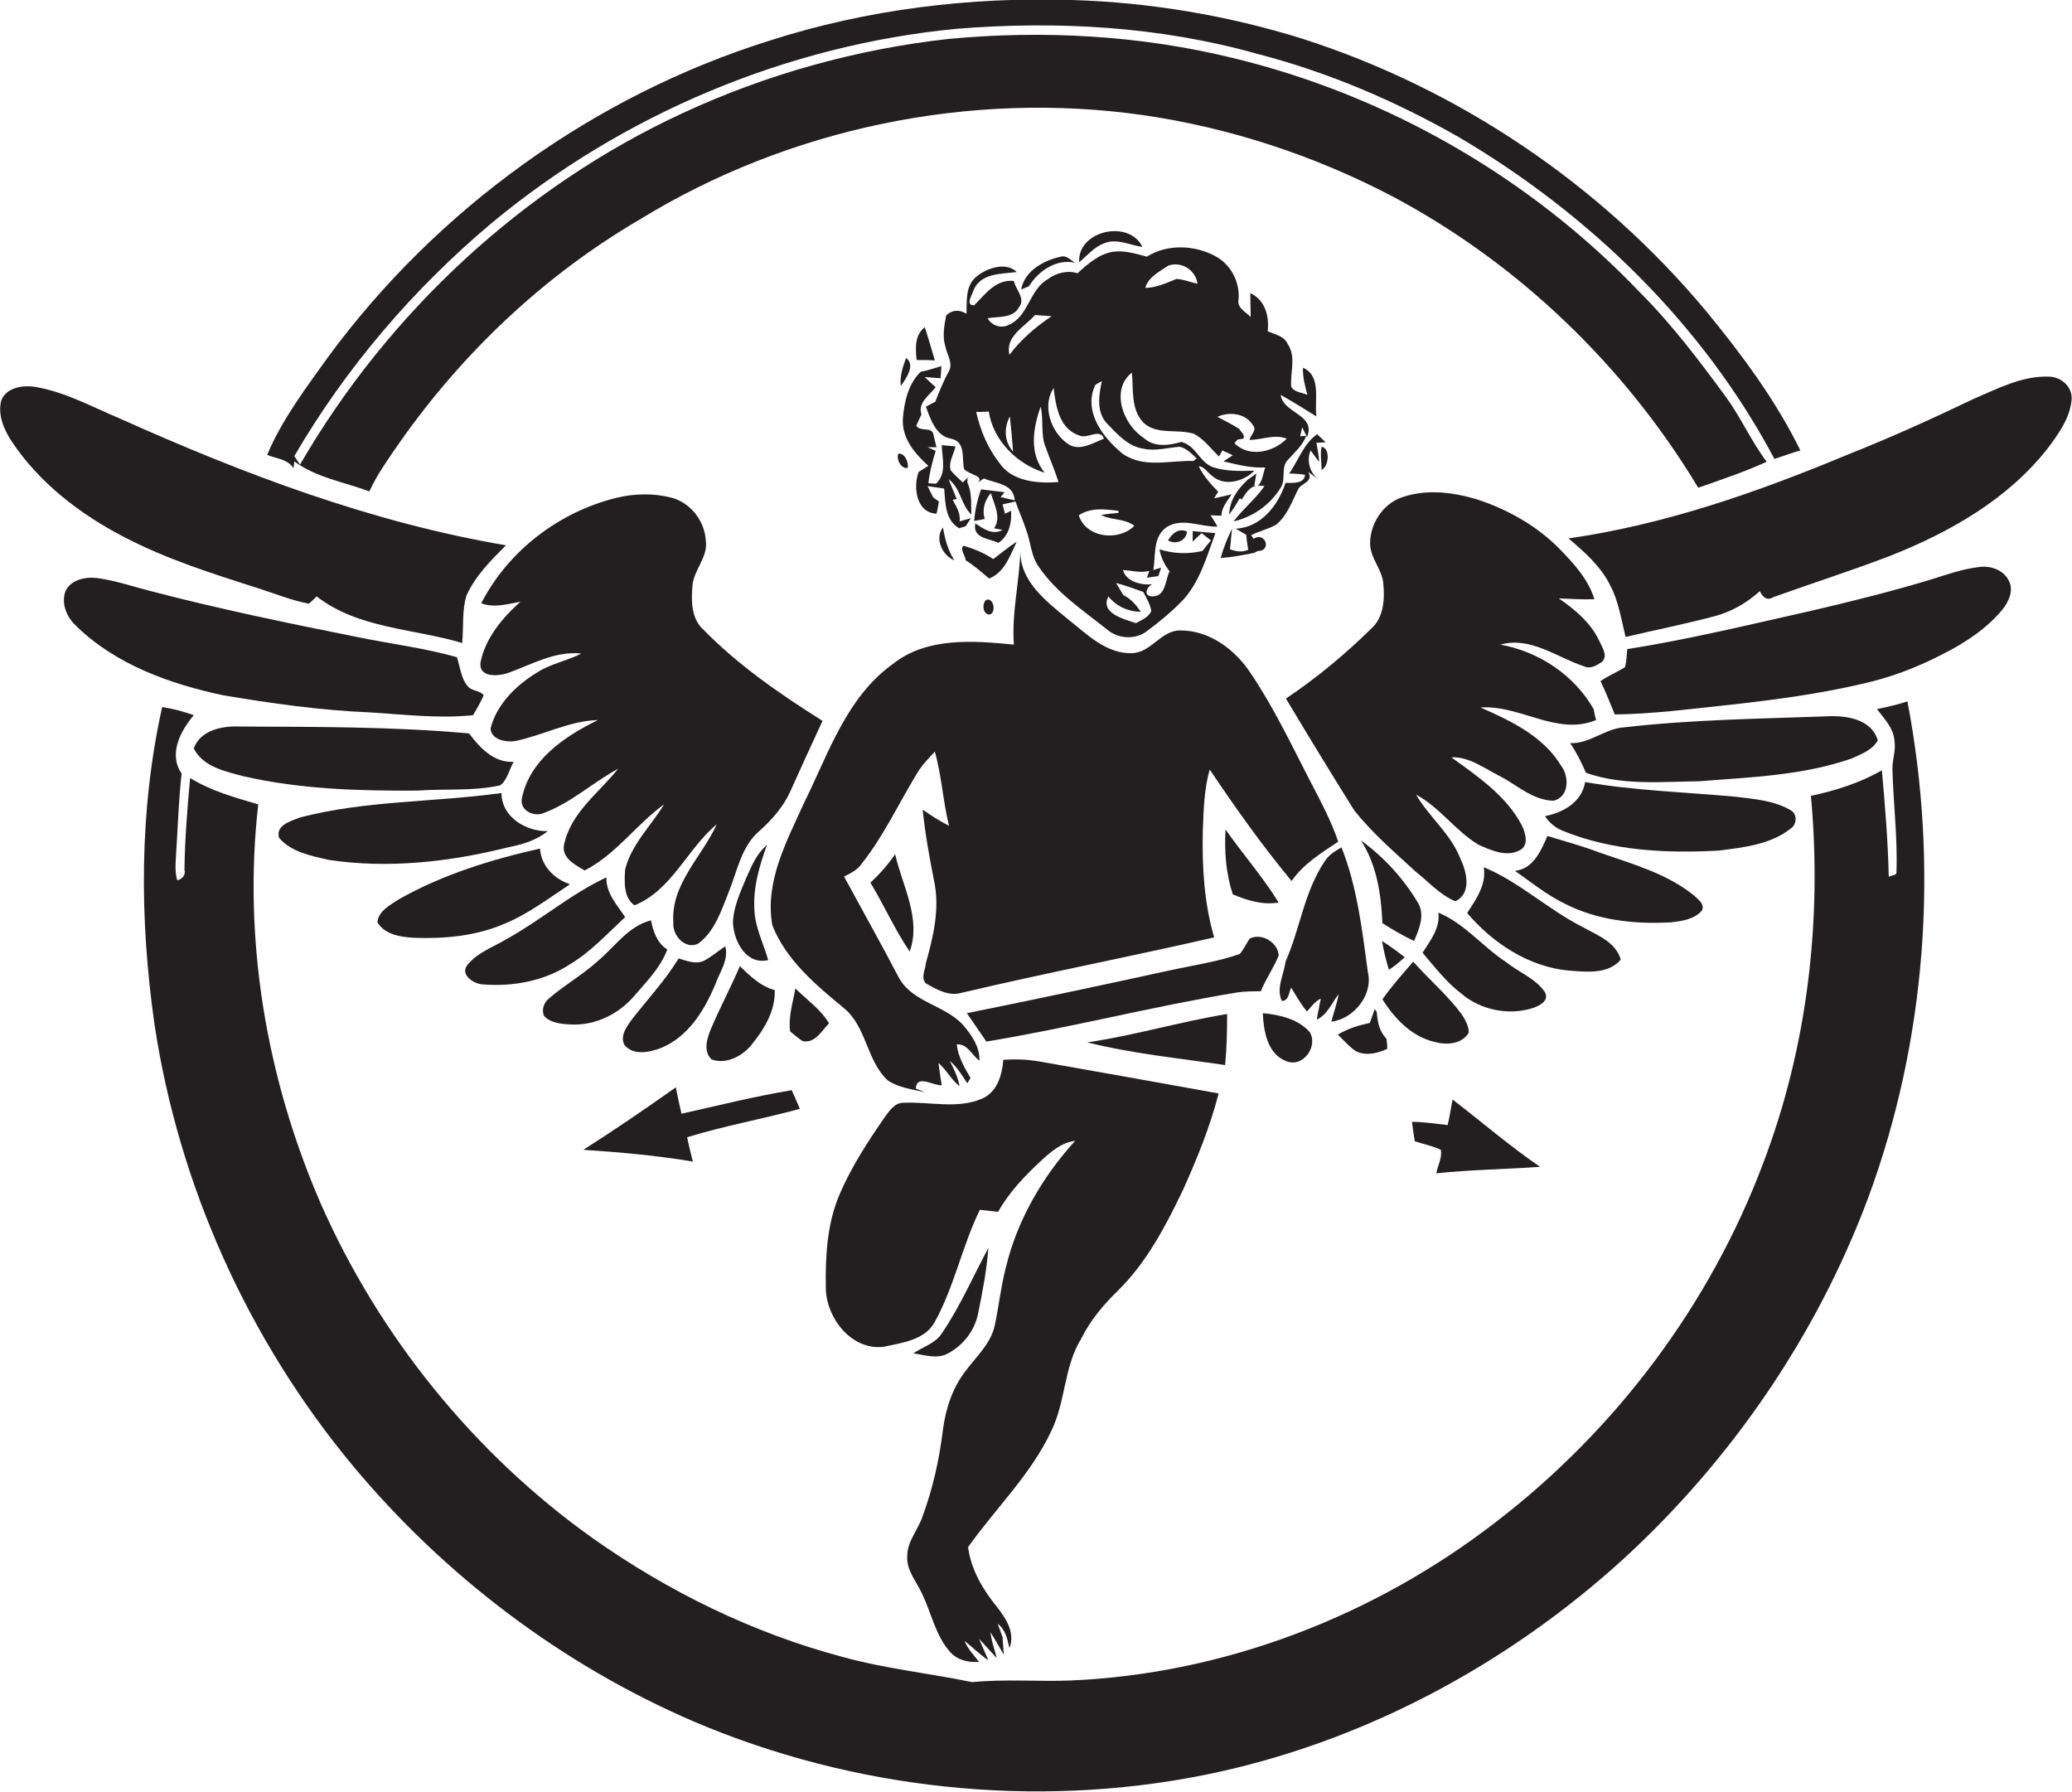 <?xml version="1.0" encoding="utf-8"?>
<!-- Generator: Adobe Illustrator 19.2.0, SVG Export Plug-In . SVG Version: 6.00 Build 0)  -->
<svg version="1.1" id="Layer_1" xmlns="http://www.w3.org/2000/svg" xmlns:xlink="http://www.w3.org/1999/xlink" x="0px" y="0px"
	 viewBox="0 0 511.1 441.9" enable-background="new 0 0 511.1 441.9" xml:space="preserve">
<g>
	<path fill="#231F20" d="M72.4,115.5l0.2-1.7c5.4,4,12.3,5.1,18.5,7.4c2-4.3,4.8-8.2,7.5-12.1c15.6-22.2,35.7-41.2,59.1-54.9
		c36.8-22.6,81.6-31.9,124.3-25.8c21.4,3.1,42.3,10,61.4,20c31.1,16.5,57.4,41.8,75.5,71.9c5.7-2,11.4-3.9,16.9-6.4
		c-3.8-5-6.3-10.8-10-15.9c-6.6-9-13.4-18-21.3-25.9c-27-28.3-62.3-48.6-100.4-57.8c-22.9-5.6-46.7-6.9-70.1-4.7
		c-22.6,2.5-44.9,8.7-65.6,18.3C129.1,46.1,95.8,77,74,114.6c-0.5-0.7-0.9-1.4-1.4-2.1c12.7-21.8,29.4-41.3,48.7-57.5
		C153.7,28.1,194.2,11.1,236,7.1c24.8-2,50.1-0.6,74.2,6.2c17.4,4.5,34,11.6,49.6,20.5c32.3,19,60.3,46.2,77.9,79.4
		c2.1-0.7,4.3-1.5,6.4-2.1c-6.1-12.4-14.4-23.6-23.2-34.3c-26-31.2-61-54.9-99.8-67.3c-18.3-5.7-37.4-8.9-56.6-9.5
		c-25.2-0.8-50.6,2.3-74.6,10c-43.4,13.6-82.1,41.5-109,78.1c-5.5,7.7-11.3,15.3-15,24.1C68,113.1,71,113.2,72.4,115.5z"/>
	<path fill="#231F20" d="M281.8,60.9c-3.3-6.9-16.1-4-15.6,3.8c2-1.7,3.7-3.8,6.2-4.7C275.5,58.7,278.7,60.5,281.8,60.9z"/>
	<path fill="#231F20" d="M309.4,120.1c0.2-0.1,0.3-0.2,0.4-0.3c-0.1,0-0.3,0.1-0.4,0.1C309.4,119.9,309.4,120,309.4,120.1z"/>
	<path fill="#231F20" d="M307.8,118.3c-2.5,2.3-4.5,5.1-4.6,8.6c1-1.3,1.8-2.6,2.6-4l0.5,0.3c0.8-1.3,1.7-2.7,3.1-3.3
		c0.1-0.9,0.4-2.3,0.5-3.1C309.2,117.3,308.5,117.8,307.8,118.3z"/>
	<path fill="#231F20" d="M241.1,119.2c-0.2,0.2-0.4,0.3-0.6,0.5C240.7,119.5,240.9,119.3,241.1,119.2z"/>
	<path fill="#231F20" d="M230.7,99.1c-0.6,0.3-1.7,0.9-2.3,1.2c1.1,3.1,2.5,7.3,6.2,7.9c3.7,0.8,2.6,4.7,3.2,7.5
		c1.2,1.4,5.4,1.7,3.2,3.5c0.5-0.4,1.1-0.8,1.7-1.2c2.9,1.3,7.3,1.2,7.6,5.4c-0.9-0.2-2.6-0.6-3.5-0.8c0.3-0.3,0.8-0.9,1-1.2
		c-2-0.2-3.9-0.5-5.8-0.7c-0.9,2.5-1.5,5.1-1.7,7.8c0.7-0.1,2-0.4,2.6-0.5c-0.7-2.4,0-4.5,1.5-6.4c0.8,2.7,2.7,6.1,0.8,8.7l2.1,0.4
		c-2.4,1.4-4.8-0.3-6.7-1.6c-0.8,3.7,3.4,3.7,5.7,4.8c2.6-1.8,3.3-4.9,3.1-7.9l-1.5,0.7c-0.2-0.8-0.4-1.5-0.6-2.3
		c1.1-0.2,2.1-0.5,3.2-0.7c0.8,2.4,1.9,4.7,2.7,7.2c1.1,3,1.1,6.3,3.1,9c4.3,6.3,10.8,10.6,16.7,15.3c2.7,2.4,7.1,2.7,10,0.4
		c3.1-2.3,6.1-4.8,8.8-7.6c4.2-4.6,5.9-10.8,8-16.5c-1.9-0.2-3.7-0.3-5.6-0.5c0,0.6,0,1.9,0,2.6c0.5-0.5,1.6-1.6,2.2-2.1
		c0.8,0.6,1.5,1.2,2.3,1.8c-0.7,0.8-1.4,1.7-2.1,2.6c-3.5,0.8-7.1,0.7-10.6-0.4c0.4,2,1.2,3.8,2.5,5.4c-1.1,2.2-0.9,6.2-4.2,6.2
		c-2.4,0-1.5-2.3-0.1-3c-2.6,0.3-6.4-0.6-7.2-3.5c2.2,0.1,4.3,0.8,6.5,0.2l-0.6,1.7c0.9-0.1,1.9-0.3,2.8-0.4
		c0.2-0.5,0.6-1.6,0.7-2.1l-1.9,0.6c0.6-3.6-0.2-8.2,3.3-10.6c3.8-2.4,8.4,0,12.5-0.1c-0.5-1-1.1-1.9-1.7-2.8c0.7,0,2,0.1,2.7,0.1
		c0-2.1,1.5-3.6,2.5-5.3c-1.4,0.4-2.9,0.7-4.3,1c0.2-0.4,0.7-1.2,1-1.6c-1.8-1.9-3.7-3.9-4.8-6.3c1.4,0.1,2.1,1.5,3.2,2.3
		c3,2.8,7.9,1.5,10.5-1.2c-3.5,0.1-7,0.2-10.3-0.9c-3.3-1.3-4.1-5.3-7.7-6.2c-3.1,0.9-6.7,1.4-9.3-1c-5-3.2-8.3-11.8-2.9-16.1
		c0.4,4.1-0.3,9,2.8,12.3c3.3,3.2,8.4,1.5,12.5,2.8c2.5,1.3,4.2,3.7,6.2,5.6c0.3-0.5,0.5-1,0.8-1.5c0.7,0.3,2,0.9,2.6,1.2
		c-0.8,0.5-1.6,1-2.3,1.5c3.4,0.8,6.8,1.7,10.3,1.5c-0.6,1.5-0.6,3.4-1.9,4.6c0.5-0.1,1.1-0.2,1.7,0c-2.2,3.2-5.3,5.6-7.6,8.7
		c4.8-1.1,9-4.1,11.6-8.3c1.4-2.1-0.1-5.2,1.9-7c1.6-1.8,3.5-3.4,4.4-5.8c-0.4,0-1.1,0.1-1.5,0.1l0.5-2.2c0.4,0.8,0.8,1.6,1.2,2.4
		c2.3-5.6-5.9-5.8-6.5-10.4c3,1.7,5.9,3.5,8.8,5.3c-0.5-4,1.3-10-3.3-12c-0.1,2.3,0.5,4.5,1.1,6.7c-1.3-0.6-3.2-0.6-4-2
		c-0.3-3.5,1.3-7.4-0.9-10.6c-0.9-2-3.2-2.3-4.9-3.1c0.4-3.7-0.6-7.7-4.3-9.4c0,1.9,0.1,3.9,0.1,5.9c-1.2-1.3-3.4-2.2-3-4.3
		c0.4-4.2-1.8-8.5-5.5-10.6c-5.2-2.9-12-3.2-17.1,0c-2.7-0.7-5.5-1.6-8.4-1.2c-3.5,0.6-6.2,3-8.7,5.3c-2.5-0.8-5.3-0.1-7.4,1.5
		c-4.5,2.6-4.7,9.1-9.5,11.2c-1.9,1-4.2,0.3-5.3-1.6c2.7-0.5,6.3,0.1,7.8-2.8c1.6-2.1-0.9-4.3-1.3-6.4c-4.4-0.5-7,3.2-9.8,6
		c-2.3,0-0.5-2.5-0.2-3.6c1.7-4.4,6.9-4.1,10.7-4.6c-2.6-2.6-7.4-1-9.9,1.1c-2.8,2.2-2.4,6-2.5,9.2c-1.7-1.1-3.6-1-5,0.4
		c-0.5,2.5-1,5.2-0.2,7.7c0.4,2,1.9,4,0.9,6C232.7,94,231.7,96.6,230.7,99.1z M309,104.8c1.2,1.3-0.5,2.4-0.8,3.7
		c3.1,0,6.1-1.5,9.2-0.3c-3.2,3.3-9.3,4.8-12.9,1.1l0.8-0.9c0.4,0,1.1-0.2,1.4-0.2c0.5-1-0.6-1.6-1-2.4c-1.7-1.1-3.6-2-5.4-3
		C303.2,101.5,307.2,101.9,309,104.8z M288.2,65.5c3.3-1.1,6.7,1.1,7.2,4.5c-1.8-0.4-3.4-1.1-5.2-1.2c-2.5,1-5,2.2-7.7,2.2
		C283.3,68.3,286,67,288.2,65.5z M282,146c0.8,1.5,1.7,3,2,4.7c-0.7,1.6-2.4,2.2-3.8,3c-2.9-1-8.9-2.4-6.8-6.6
		c1.9,2.4,4.9,3.8,8,3.8c-1.1-1.6-2.4-3.2-4.3-4.1c-0.6-1-1.2-2-1.8-3C277.6,144.4,279.8,145.2,282,146z M266.1,127.1
		c3-2,6.5-1.5,9.8-1.1l0,0.5c-1.4,0.1-2.9,0.3-4.3,0.5c2.6,1.4,5.8,0.8,8.2,2.7C275.9,133.6,267.9,132.7,266.1,127.1z M270.2,94.9
		c0.4-0.2,1.2-0.7,1.6-0.9c-0.8,3.6-1.4,7.8,1.4,10.6c2.5,2.6,5.2,5.6,9,6.1c2.9,0.6,5.9-0.3,8.8-0.5c1.8,0.4,3,1.8,4.2,2.9
		c-0.2,0.1-0.6,0.4-0.8,0.6c-5.8-0.2-12.2,1.9-17.5-1.8C272,107.9,267.1,101.4,270.2,94.9z M266.2,107.4c1.9,1,5.2-1.9,6.1,0.8
		c-2.8,1.1-6.2,3.3-9,1.2c-4.1-2.9-6.3-9.3-3.4-13.7C260.4,100.1,261.3,105.8,266.2,107.4z M255.3,77.7c1.4,0.1,2.8,0.2,4.1,0.3
		c-3.9,2.6-7.5,5.7-10.4,9.5C247.9,82.9,252.8,80.6,255.3,77.7z M249.1,102.7c0.3,2.9,0.6,5.8,0.8,8.7
		C247.7,108.9,247.6,105.6,249.1,102.7z M243.9,101.5c1.1,7.2,7,13,13.8,15.1c-3.9-4.7-2.9-11-1-16.3c0.8,3.4-0.1,7,1.3,10.2
		c1,2.8,2.2,5.5,3.1,8.4c-5,0.4-11.4-0.1-14.5-4.6c-2.9-3.7-4.8-8.1-5.8-12.7C241.5,101.6,243.1,101.6,243.9,101.5z"/>
	<path fill="#231F20" d="M265.2,64.8c-1.1-0.6-2.1-1.9-3.5-1.5c-4.2,0.9-9,3.5-9.8,8.1c0.5-0.2,1.4-0.6,1.9-0.8
		C256.2,66.8,260.5,63.8,265.2,64.8z"/>
	<path fill="#231F20" d="M228.1,80.7c-2.5,2-2.3,5.2-2,8.1c1.5,0,3,0,4.5,0.1C229.8,86.2,229,83.4,228.1,80.7z"/>
	<path fill="#231F20" d="M223.5,88.3c-0.8,2.2-1.6,4.5-1.3,6.9C223.5,93.4,225.9,90,223.5,88.3z"/>
	<path fill="#231F20" d="M229,114.9c-0.6,0.4-1.8,1.1-2.4,1.5c-1.4,3.7-0.6,10.1,4.4,10.3c0.3-1,0.4-2,0.6-3c-0.3-0.2-1-0.7-1.4-1
		l-1.4-2.8c1.4,0.2,2.7,0.4,4.1,0.6c0.3,3.5,0.2,7.8,3.7,9.8c0.4-0.1,1.2-0.4,1.6-0.5l1.3-2c-0.7,0.2-2.1,0.6-2.8,0.8
		c0.3-2-0.8-3.6-1.7-5.3c0.3-0.1,0.7-0.2,1-0.2c-0.7-1.6-1.3-3.2-2-4.9c3,2.2,3,6.3,5.6,8.7c-0.1-2.6,0.2-5.5-1-7.9
		c0-0.3,0.1-0.9,0.1-1.2c-0.3,0.3-0.9,0.9-1.2,1.2c-1-1-2.1-1.9-3-3c-0.6-2,0.8-4,1.2-5.9c-1.1-0.1-2.3-0.2-3.4-0.3
		c0.1,3.3,1.3,6.9-1.4,9.5c-0.5,0-1.4-0.1-1.9-0.1c0.3-2.7,1-5.4,1.8-8c-0.5-0.2-1.5-0.7-2-0.9c0.5,0,1.7,0,2.2,0
		c-0.2-0.7-0.5-2.1-0.7-2.9c-0.3-2.4-3.2-0.7-4.3-2.4c0.4-0.9,0.9-1.9,1.3-2.8c-1-2.9,2-4.7,3.5-6.7c-0.7-0.6-2-1.8-2.7-2.5
		c1,0.1,2.9,0.2,3.9,0.3c0.1-0.8,0.2-2.2,0.2-3c-1.7,0.5-3.4,1.1-5.1,1.4c-3.1,3-4.1,7.6-4.4,11.7C222.5,108.3,225.8,112,229,114.9z
		"/>
	<path fill="#231F20" d="M505.2,92.9c-6.5-0.2-12.5,3-18.4,5.5c-10.2,4.9-20.6,9.6-31.2,13.8c-22.1,9.2-44.9,17.2-68.7,20.6
		c3.9,3.3,8,6.9,10.3,11.6c2.1,4,2.7,8.4,3.8,12.7c7.3-1.7,14.7-3.2,21.9-5.1c4.2-1.1,8-3.3,11.2-6.2c0.6,1.4,1.8,2.5,3.3,1.5
		c9.7-3.5,19.5-6.6,29.1-10.3c14.6-5.8,28.8-13.9,38.6-26.4c2.6-3.5,5.5-7.4,5.9-12C511.3,95.4,508.3,92.8,505.2,92.9z"/>
	<path fill="#231F20" d="M63.7,145.1c4.1,1.3,8.2,3,12.5,3.8c0.5-0.4,1.4-1.3,1.9-1.8c10.3,8,23.9,7.9,35.9,11.5
		c0.4-3.9-0.1-8,1.1-11.8c2.2-4.8,6-8.6,9.7-12.3c-33.1-5.6-64.8-17.6-95.3-31.3c-6.7-2.8-13.2-6.4-20.4-7.7
		c-3.1-0.6-7.5-0.1-8.8,3.3c-0.9,3.6,0.7,7.2,2.6,10.1c6.8,10.2,16.8,17.9,27.6,23.5C41,137.9,52.4,141.5,63.7,145.1z"/>
	<path fill="#231F20" d="M318,116.8c1.3,0,2.6,0.1,3.9,0.3c-0.1,2.3-3.2,2-4.8,2c-1.8,5.5-6,11-12.3,11.3c0.9,0.5,1.7,1,2.6,1.5
		c0.1,1.2,0.3,2.5,0.5,3.7c-1.5,0.7-3,0.4-4.5-0.1c0.2-1.7,0.3-3.4,0.5-5.1c-1.1,2.3-2.1,4.7-2.8,7.2c2.7-0.1,5.4-0.7,8.1-1.2
		c0.3-0.1,0.8-0.4,1.1-0.5c3.5,0,1.8-4.9-1.1-3c-0.1-0.2-0.4-0.7-0.6-0.9c2-1,4.3-1.5,6.2-2.6c2.7-2.2,3.9-5.7,5.4-8.7
		c0.8-1.6,3.9-1.8,2.5-4.3l2.6,1.9c-2.2-1.6-3.1-4.7-2-7.2c0.7,0.9,1.3,1.9,2.1,2.8c-0.1-1.6-0.4-3.2-0.7-4.7c0.6,0,1.8-0.1,2.3-0.1
		c-0.5-0.5-1.6-1.5-2.1-2C321.6,109.4,320.3,113.5,318,116.8z"/>
	<path fill="#231F20" d="M326,115.9c1.8-0.8,2.2-5.4,0-5.7C325.6,112,326,114,326,115.9z"/>
	<path fill="#231F20" d="M221.6,111.9c-0.6,1.3,0.7,3.9,2.3,3.5C224.2,114.1,223.2,111.7,221.6,111.9z"/>
	<path fill="#231F20" d="M393.3,147.8c-1.5-4.8-4.9-8.6-8.3-12.1c-5.7-5.9-13.1-10.1-20.9-12.6c-5.8-1.7-12.2-2.5-18.1-0.5
		c-5,1.6-8.4,7-8,12.2c0.4,3.2,2.8,5.7,3.2,8.9c0.4,3.9,0.2,8.5-2.9,11.3c-6.5,6.4-13.5,12.2-21.1,17.3c5.5,9.2,11.1,18.4,16.8,27.5
		c4.4,5.6,9.9,10.3,15.1,15.1c3.2,2.5,6,5.8,9.9,7.4c4.1-2,2.8-7.3,1.2-10.6c-2.4-6.1-7.7-10.2-10.9-15.7c5.8,3.1,9.7,8.9,15.3,12.3
		c3.1,1.4,7,3.2,10.3,1.4c2.3-1.2,1.4-4.2,0.5-6.1c-3.8-7.3-10.9-12.1-17.4-16.8c4.3-0.2,8,2.6,11.7,4.5c4.4,2.2,8.3,6.1,13.5,6.2
		c3.9-0.9,3.9-6,1.9-8.6c-4.4-7.3-12.4-11.1-19.9-14.4c9.7-0.7,18.9,7.1,28.5,3.1c-0.2-0.7-0.5-2-0.6-2.7
		c-4.8-8.4-13.5-14.2-23-15.9c7.3-2.1,13.9,3.1,20.5,5.3c1.6,0.8,3.1-0.1,4.5-1c1.6-1.5,0.2-3.4-0.5-5c-2.1-4.6-6-7.9-10.1-10.7
		C387.3,147.7,390.3,147.9,393.3,147.8z"/>
	<path fill="#231F20" d="M121,179.7c0.2,2.8,3.8,3.4,6,3.1c6.9-1.4,13.3-5,20.5-5.2c-8.2,4-17,9.9-18.8,19.5
		c-0.4,2.9,3.1,4.5,5.5,3.4c6.7-2.5,12-7.5,18.3-10.9c-4.8,6-11.8,10.9-13.4,18.9c-0.5,3.2,2.8,4.8,5.1,6.2
		c7.7-3.9,12.7-11.3,19.6-16.3c-3.2,5.3-8.1,9.9-9.6,16.1c-0.2,3-0.4,6.9,2.3,8.8c9.2-3.7,13-13.9,20.3-20
		c-3.6,8-11.4,14.8-10.7,24.3c-0.3,3.1,3,6.8,6.2,5.1c4.1-3.1,5.7-8.3,7.5-12.8c2.1-5.2,3.1-11.3,7.7-15.1c3-2.7,5.7-5.8,7.4-9.5
		c2.6-5.8,5.3-11.7,8-17.5c-10.5-6.6-20.8-13.7-29.5-22.6c-2.9-2.7-2.9-7-2.6-10.7c0.3-4,3.9-7,3.3-11.2c-0.3-4.8-3.7-9.2-8.3-10.5
		c-4.5-1.2-9.3-1.1-13.8,0c-14.1,3.5-26.6,13-33.3,26c3.2,1.2,6.5,0.2,9.7-0.4c-4.5,4-8.7,9-9.9,15.1c-0.3,3.6,4.1,3.3,6.5,2.6
		c6-2.1,11.8-5.6,18.4-4.9c-3.5,1.8-7.5,2.5-10.8,4.6C127.3,169,122.5,173.7,121,179.7z"/>
	<path fill="#231F20" d="M235.4,138.2c-1.6-2.5-2.3-5.2-2.8-8.1C230.5,132.8,232.4,137,235.4,138.2z"/>
	<path fill="#231F20" d="M288.1,133.3c2,1.1,4.5,0.1,4.7-2.2C290.7,130.2,289.2,131.5,288.1,133.3z"/>
	<path fill="#231F20" d="M250.8,133.6c-2,1.3-3.8,2.8-5.8,4.3c-2.2-1.5-4.7-2.5-7.3-3.3c-1.1,0.8,0.5,2.5,0.5,3.6
		c2.1,1.3,3.9,2.9,5.8,4.5C247.9,141.1,249.2,136.9,250.8,133.6z"/>
	<path fill="#231F20" d="M198.4,197.9c-4.3,9.5-9.8,19.5-7.9,30.3c3.4,8.6,10.7,14.7,17.6,20.4c5.7,4.6,5.6,13,10.9,17.9
		c2.7,1.8,6.1,2.2,9.2,2.9c-0.6-0.2-1.7-0.7-2.3-0.9c0.2-3.6,4.3-0.7,6.4-0.8c-0.3-1.9-0.6-3.7-0.8-5.5c2,1.7,3.1,4.1,5.2,5.7
		c-0.4-2.2-1.4-4.2-2.4-6.2c1.8,1.5,3,3.5,4.3,5.5c0.2-0.3,0.6-1,0.8-1.3c-1.5-2.6-3.1-5.3-3.4-8.3c2.7-0.2,3.7,2.7,5.6,4
		c0.1-3.3-1.8-6.1-3.8-8.5c-4.4-5.2-12.7-5.7-16.1-12c-4.4-8.4-9-16.6-13.5-24.9c1.6-0.8,3.3-1.6,4.3-3.1c5.5-6.9,9.2-15,13.8-22.5
		c1.2-2,2.8-3.6,4.3-5.2c1.7,6,2,12.3,3.5,18.3c-2.3-1.2-4.4-2.5-6.5-4c0.6,6,1.7,12,2.9,18c1.3,6.7-0.3,13.4-2.1,19.8
		c-0.1,1.6-1.3,3.5-0.1,5c2.6,1.5,5.7,3.3,8.8,2.4c20.7-4.9,41.6-8.9,62.4-13.7c-2.5-8.5-3-17.5-2.8-26.3c0.2-5.1,0.3-10.2,1.7-15.1
		c6.3,9.4,12.9,18.7,20.2,27.5c2.9-4.2,7.3-6.9,11.5-9.7c-1.8-5.3-4.5-10.3-7.1-15.3c-4.6-8.9-8.9-18-14.6-26.4
		c-3.8-5.7-10-10.4-17.2-10.4c-4.8-0.1-7.2,5.5-12,5.6c-6.4,0.2-11.2-4.8-15.8-8.4c-5.3-4.4-11.9-9.3-11.7-17
		c-0.2,7.8-2.2,15.5-1.6,23.3c-10-1-21.5-1.9-29.9,4.8C208.8,172,204.4,185.8,198.4,197.9z"/>
	<path fill="#231F20" d="M487.9,139.9c-4.1,0.5-7.9,1.9-11.8,3.1c-9.6,2.9-19.3,5.3-29.1,7.6c-15.2,3.4-30.3,7.1-45.6,9.5
		c-0.2,1.5-0.1,3-0.6,4.5c-2,1.2-4.1,2.1-6,3.4c1.3,2.7,2.4,5.5,3.5,8.2c4.7,0,9.3-0.4,13.9-0.8c15.7-1.7,31.5-3.1,47-6.7
		c6.9-1.5,13.5-4,19.7-7.2c5.6-2.8,11-6.3,15-11.1c1.6-2,2.9-4.8,1.6-7.2C494.1,140.4,490.7,139.4,487.9,139.9z"/>
	<path fill="#231F20" d="M91,175.7c8.5,0.5,17.1,1.6,25.7,0.7c0.9-1.6,1.9-3.2,2.6-4.9c-0.8-1.2-2.9-1-3.9-2.2
		c-1.7-2-1.9-4.8-2.7-7.2c-8.1-2.3-16.5-3.3-24.7-5c-17-3.4-34-6.9-50.8-11.3c-4.4-1.1-8.6-2.6-13.1-3.2c-2.9-0.4-6.5,0.3-7.9,3.1
		c-1.2,3,0.2,6.4,2.4,8.5c9.8,9.7,23.3,14.5,36.5,17.3C67,173.5,79,175.2,91,175.7z"/>
	<path fill="#231F20" d="M243.2,148c-1,1-0.8,3.4,0.8,3.6C245.9,151.3,245.1,147.1,243.2,148z"/>
	<path fill="#231F20" d="M463,174.9c1.8,2.4,4.1,4.7,4.3,7.8c0.4,2.3-0.5,4.6-0.5,6.9c0.2,8.4,1.3,16.8,1,25.3
		c0.2,1.2-1.3,0.9-1.9,1.4c-0.2-8.8-0.9-17.6-1.7-26.3c-5.4,3.1-11.4,5-17.5,6.3c2.8,30.5-0.8,61.7-11.7,90.4
		c-13.1,35-36.4,66-66,88.7c-30,23.2-67,37.5-105,39.1c-8,0.3-16.1-0.4-24.2,0.4c-10.6-2.2-21.4-3.3-31.9-6.2
		c-22.2-5.9-43-16.1-61.7-29.3C117,358.6,93.5,329.6,79,296.6c-13.3-30.7-19.1-64.9-15.3-98.2c-5.8-1.7-11.6-3.3-16.8-6.5
		c-0.7,7.5-1.3,15.1-1.4,22.7c0.4,1.2-0.7,2.4-1.8,2.5c-0.7-2.4-0.3-5-0.2-7.5c0.4-6.3,0.6-12.6,1.3-18.8c-3.3-4.8-0.3-10.5,3-14.4
		c-2.5-0.9-5.1-1.6-7.8-2c-5.7,25.6-5.6,52.3-1.9,78.2c6,39.9,23.2,78,49,109c22.6,27.1,51.5,49,84,63c39.4,16.8,84,21.6,126,13.2
		c38.6-7.8,74.6-27,103.7-53.6c26.5-24.4,47.4-55,60-88.7c14.4-38.9,17.5-81.8,9.7-122.5C468,173.8,465.5,174.4,463,174.9z"/>
	<path fill="#231F20" d="M463.2,182.6c-1.7-5.5-8.2-6.2-13.1-5.9c-16.5,0.6-33.1,0.8-49.5,2.7c-4.7,0.3-8.5,4.1-13.3,3.9
		c1.6,2.3,2.8,4.8,3.9,7.3c8.9,3.2,18.6,2.2,27.9,2.1c12.6-1,25.5-1.4,37.6-5.6C459.1,186,461.9,185,463.2,182.6z"/>
	<path fill="#231F20" d="M115.7,180.9c-18.8-1.7-37.7-1.6-56.6-1.7c-4.3-0.2-9.7,0.9-11.3,5.4c2.3,4.6,7.9,5.7,12.4,6.9
		c14.1,3.2,28.6,3.6,42.9,3.5c6.8-0.5,13.6,0.2,20.3-1.3c1.8-1.4,2.2-3.9,3.3-5.8C121.9,188.2,118.4,184.5,115.7,180.9z"/>
	<path fill="#231F20" d="M441.8,204.3c1.4-1,1.6-3.4,0-4.4c-4.2-2.5-9.1-2.8-13.8-3.4c-12.3-1.1-24.8-1.5-37-3.6
		c-0.8,4.9-5.3,7.5-9.9,8.4c1.1,1.7,2.7,3,4.6,3.7c12.1,4.9,25.4,5.5,38.3,4.8C430.2,209,436.8,208.3,441.8,204.3z"/>
	<path fill="#231F20" d="M81.1,212.1c14.7,2.2,29.8,0.5,44.2-3.1c3.5-0.7,7-1.7,9.8-4c-5.4,0.1-11.4-3.5-11.4-9.4
		c-16.5,2.3-33.4,1.8-49.6,6c-2.2,0.9-6.1,1.8-5.3,5C71.8,210.2,76.8,211.1,81.1,212.1z"/>
	<path fill="#231F20" d="M304.1,220.6c3.6,1.5,7.4,2.7,11.3,2c-3.9-6.3-8.8-11.9-13.1-18C302,210.1,302.4,215.5,304.1,220.6z"/>
	<path fill="#231F20" d="M412.1,227.5c2.7-0.3,5.8-0.7,7.7-2.9c0.8-1.6-0.9-2.7-1.9-3.7c-6.8-5.5-15.3-7.8-23.3-10.6
		c-4.2-1.6-8.6-2.8-12.9-4.1c-1.6,3.7-3.5,8.1-8,8.6c4,2.8,7.8,5.9,12.1,8C393.9,227,403.2,228,412.1,227.5z"/>
	<path fill="#231F20" d="M349.9,222.9c-3.6-6.1-8.5-11.5-14.2-15.6c3.9,6,5,13.3,5.3,20.4c2.5,1.6,5.1,3.1,7.8,4.4
		C350,229.3,351.5,225.9,349.9,222.9z"/>
	<path fill="#231F20" d="M184.1,216.5c-1.5,3.6-3.2,7.2-3.3,11.1c0.2,4.5,3.2,10.5,8.7,9.2c-1.2-4.1-3.2-8-3.4-12.2
		c-0.4-5.6,1.2-11,3.1-16.2C186.6,210.6,185.4,213.6,184.1,216.5z"/>
	<path fill="#231F20" d="M102,231.3c7.5,0.3,15.3-0.4,22.3-3.4c5.9-2.4,11-6.3,16.3-9.8c-3.9-1.3-7.1-4.5-7.4-8.8
		c-12,2.7-24,6.4-34.8,12.5c-2.1,1.4-5.1,2.9-5.3,5.7C95,230.6,98.9,231.1,102,231.3z"/>
	<path fill="#231F20" d="M337.4,239.7c-1.4-10.3-2.6-20.9-6.5-30.7c-1.5,0.9-3.1,1.8-4.1,3.4c-5.1,7.5-6.1,16.7-9.7,24.8
		c-0.4,3.2-2.4,6.6-0.9,9.7c1.8-0.1,1.7-2.2,2.3-3.3c1.2,2,2.4,4.1,3.9,5.9c1-1.2,2-2.5,3.4-3.2c-0.3,1.7-0.7,3.4-1,5.2
		c2.7-1.3,3.7-4.1,5.4-6.3c-0.4,2.3-1.2,4.5-1.8,6.8C334,251.3,338.8,245.3,337.4,239.7z"/>
	<path fill="#231F20" d="M214.7,217.7c3.4,5.6,6,11.6,9.7,17c2.9-8.1-1.8-16.2-3.6-24C219,213.3,217,215.6,214.7,217.7z"/>
	<path fill="#231F20" d="M399.8,236.7c-1.3-4.5-6-6.1-9.7-8.2c-8.4-4.3-15.4-11-24.1-14.6c0.7,4.3-1.9,7.9-4.1,11.3
		c6.3,7.4,15.2,13.3,25.1,14.2C391.3,239.7,396.6,240.4,399.8,236.7z"/>
	<path fill="#231F20" d="M119.1,242.8c7.4,0.6,15.1-0.8,21.4-4.9c5.2-3.1,9.3-7.6,13.7-11.7c-2-3-4.8-6-4.6-9.8
		c-8.8,4.1-16.1,10.5-24.6,15.2c-3.3,2-7.2,3.3-9.7,6.4C113.4,240.4,116.8,242.7,119.1,242.8z"/>
	<path fill="#231F20" d="M381,244.6c-2.3-3.3-6.4-4.8-9.5-7.3c-5.8-3.8-10.2-9.5-16.7-12.2c0.5,3.8-2,6.9-3.9,9.9
		c3,3.5,5.9,7.3,9.6,10.1c4.7,4,11.5,5.4,17.4,3.6C379.6,248.2,382.4,246.8,381,244.6z"/>
	<path fill="#231F20" d="M141.1,252.7c5.9,0.2,11.5-2.6,15.3-7c3.1-3.6,6.5-7,8.2-11.5c-2.5-1.6-3.5-4.4-4-7.2
		c-5.6,1.4-8.9,6.5-13.1,10c-3.7,3.4-8.2,5.9-12,9.2c-1.3,1-2,2.8-1.3,4.4C135.9,252.4,138.7,252.6,141.1,252.7z"/>
	<path fill="#231F20" d="M311,244.5c1.2-3,3.2-5.8,4.4-8.8c-0.1-3.2-4.2-5.7-7.1-4.2c-0.9,1.2-1.5,2.7-2.5,3.8
		c-5.4,1.9-11,2.7-16.6,3.9c-16.9,3.7-33.8,7.3-50.7,10.7c1.6,2.3,3.2,4.7,4.8,7c20.7-3.4,41.1-8.7,61.8-12.1
		C307,244.5,309,244.5,311,244.5z"/>
	<path fill="#231F20" d="M342.6,239.2c1.4-0.9,2.7-2,3.9-3.1c-1.8-1.4-3.7-2.8-5.6-4C341.3,234.5,341.9,236.9,342.6,239.2z"/>
	<path fill="#231F20" d="M178.9,233.4c-1.8,1.2-3.4,2.6-5.3,3.6c-2,0.9-4.2,0-6.2-0.6c-3.3,5.4-7.6,10-11.5,15c-1.3,1.8-3,4-1.9,6.3
		c2.2,2.7,6.1,1.9,9,0.8c6.7-2.7,10.7-9.2,13.4-15.6C177.5,239.8,179.8,236.8,178.9,233.4z"/>
	<path fill="#231F20" d="M353.9,257c2.9,0.8,6.7,0.6,8.4-2.3c0-1.7-0.9-3.2-1.8-4.6c-3.5-4.7-8-8.5-11.9-12.9c-2.6,3-5.3,6-7.6,9.3
		C344,251.2,348.2,255.7,353.9,257z"/>
	<path fill="#231F20" d="M185.3,257.8c3.1-3.8,6-8.4,5.8-13.6c-3.5-0.9-6.1-3.5-8.6-5.9c-2.2,5.2-4.9,10.2-7.1,15.4
		c-1,2.4-2,5.5,0.1,7.6C179,262.6,183,260.6,185.3,257.8z"/>
	<path fill="#231F20" d="M204.5,252.4c-2.1-3.5-5.5-5.8-8.3-8.6c-0.6,3.5-1.8,7-1.3,10.6c1,0.8,2,1.7,3.1,2.4
		C201.1,257.4,202.7,254.2,204.5,252.4z"/>
	<path fill="#231F20" d="M334.5,259.3c2.5,1.2,5.3,0.5,7.7-0.6c0-0.6-0.1-1.9-0.2-2.5c-1.8-1.8-2.2-4.2-2.4-6.6
		c-0.1-0.2-0.4-0.5-0.5-0.7c-0.4,1.1-0.8,2.3-1.2,3.4c-2.7,0.6-5.5,1.4-7.9,2.9C331.5,256.6,332.8,258.2,334.5,259.3z"/>
	<path fill="#231F20" d="M302.7,250.1c-11.6,1.9-22.9,5.3-34.5,7c11.1,2.8,22.6,3.9,34,5.6C302.6,258.5,302.7,254.3,302.7,250.1z"/>
	<path fill="#231F20" d="M317.2,261.7c4.1,1.8,8-3.5,5.9-7.1c-2.9-3.3-7.5-4.3-11.6-4.7C311.7,254.3,312.6,259.9,317.2,261.7z"/>
	<path fill="#231F20" d="M266.7,330.2c2.2-4.5,5.5-8.4,9.1-11.9c7.1-7,11.8-16,16.1-25c3.4-7.6,6.6-15.4,8.7-23.6
		c-14.8-2.7-29.6-5.3-44.3-7.9c-2.9-0.5-5.8-0.6-8.8-0.4c-0.3,3.7-1.5,8-5.3,9.6c-6.1,2.6-12.8,0.7-19.2,1c-2.3-0.1-3.6,2-4.8,3.6
		c-4.2,6.1-8.2,12.2-11.1,19c-3.1,7.2-3.5,15.2-3.4,22.9c0,7.4,6.2,15.6,14.2,14.7c4.5-1,10.1-1.6,12.6-6
		c4.9-8.8,6.8-18.8,11.2-27.8c1.5,0.2,3,0.3,4.5,0.5c2.7-4.8,6.6-8.9,10.6-12.6c2.4-2.2,5-4.5,8.4-4.9c-8.1,8.9-14.3,19.6-17.1,31.3
		c-1.2,4.6-1.7,9.4-2.7,14.1c-0.9,4.5-4.5,7.7-7.1,11.2c-3.3,4.2-5,9.3-5.7,14.6c-0.9,7.4-2.5,14.6-5.1,21.6c-1.1,3.2-3.7,6-3.7,9.5
		c-0.3,3.6,2.3,6.4,3.7,9.5c2.3,4.8,3.3,10.3,6.9,14.3c1.8,2,4.5,2.6,7.1,2.4c-1.3-1.7-2.8-3.2-3.6-5.2c2,1.6,3.8,3.4,5.9,4.8
		c-0.6-1.3-1.7-4-2.3-5.3c1.1,1.2,3.3,3.6,4.4,4.8c-0.6-2.1-1.3-4.2-1.6-6.4c1.2,1.8,2.2,3.7,3.3,5.5c-0.1-1.1-0.2-3.2-0.3-4.3
		c-0.4-1.1-0.8-2.2-1.2-3.3c1.9,1.4,2.4,3.8,2.9,6c1.5-3.8-0.9-7.4-3.2-10.3c-3.4-4.2-6.3-9.1-7-14.6c6.8-9.6,15.5-17.9,20.5-28.6
		C262.9,345.7,262.4,337.1,266.7,330.2z"/>
	<path fill="#231F20" d="M195.3,268.9c-9.1,1.5-18.2,3.8-27.2,5.8c-0.5-2.2-1-4.4-1.4-6.5c-7.5,5.3-15.1,10.5-22.8,15.4
		c9,0.6,18.1,1.4,27,2.9c-0.5-2-1-4-1.4-6c9.1-2.8,18.6-4.5,27.8-7C196.6,271.9,196,270.4,195.3,268.9z"/>
	<path fill="#231F20" d="M379.9,287.8c-7.5-5.1-14.4-11.1-21.6-16.6c-0.4,2.1-0.7,4.2-1.2,6.3c-2.9-0.3-5.9-0.8-8.8-0.8
		c0.2,1.6,0.4,3.2,0.7,4.8c2.1,0.7,4.3,1.1,6.4,2.1c0.4,2-0.8,3.9-1.1,5.8C362.8,288.5,371.4,288.4,379.9,287.8z"/>
	<path fill="#231F20" d="M233.5,334c4-2,7-5.8,7.8-10.2c1.1-5.3,2.1-10.6,2.5-16c-3.8,7.1-7,14.5-11.5,21.1c-1.6,2.5-4.7,3.3-7,4.9
		C228,334.2,230.9,335.2,233.5,334z"/>
</g>
</svg>
